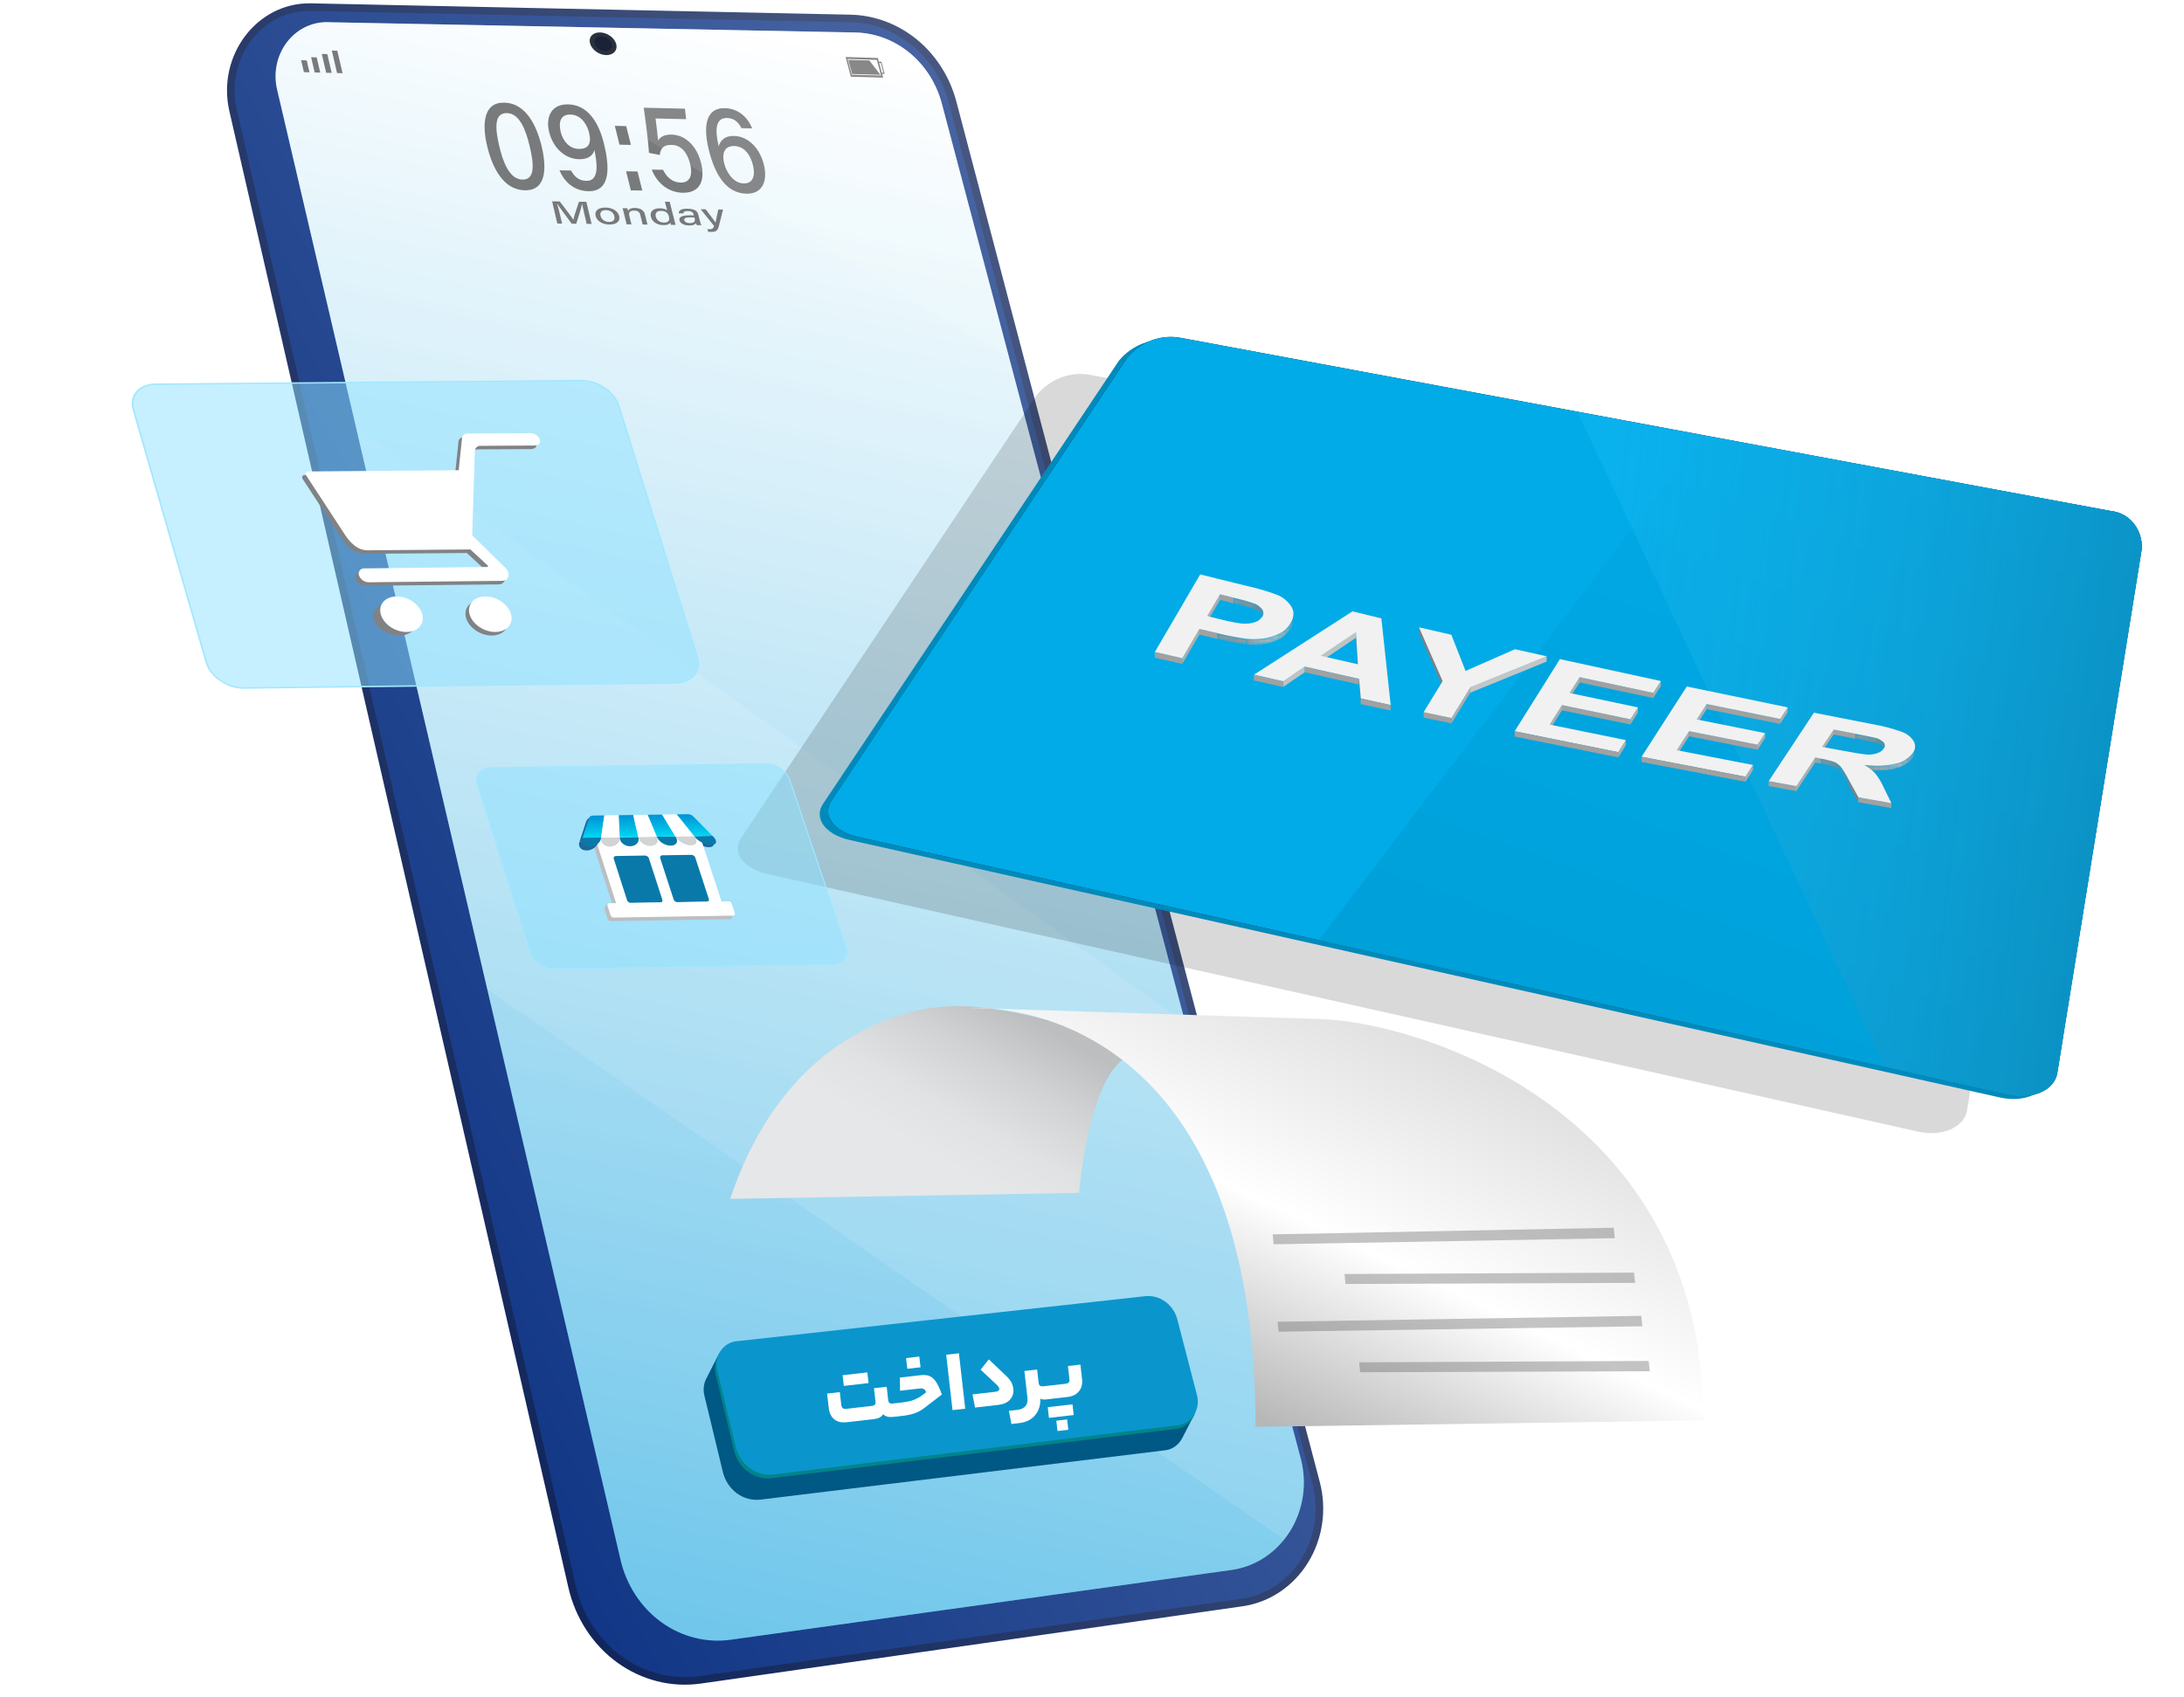 <svg width="615" height="478" viewBox="0 0 615 478" fill="none" xmlns="http://www.w3.org/2000/svg">
<path d="M268.292 28.931L370.618 417.713C371.586 421.392 371.8 425.248 371.245 429.023C370.69 432.797 369.38 436.401 367.402 439.591C365.425 442.781 362.826 445.483 359.781 447.514C356.737 449.546 353.318 450.859 349.755 451.367L197.218 473.136C189.216 474.281 181.098 472.238 174.429 467.402C167.76 462.565 163.011 455.277 161.098 446.941L65.629 31.086C62.187 16.095 73.042 1.702 87.563 2.005L239.432 5.198C246.004 5.334 252.359 7.716 257.557 11.99C262.755 16.265 266.52 22.205 268.292 28.931Z" fill="url(#paint0_linear_235_63041)" stroke="url(#paint1_linear_235_63041)" stroke-width="2.131"/>
<path d="M265.214 29.183L366.281 410.823C367.19 414.254 367.394 417.853 366.878 421.375C366.363 424.897 365.14 428.26 363.293 431.236C361.447 434.211 359.019 436.73 356.175 438.621C353.332 440.511 350.139 441.73 346.813 442.193L205.769 461.846C198.902 462.802 191.944 461.039 186.223 456.892C180.501 452.745 176.416 446.505 174.748 439.362L78.023 25.162C77.492 22.893 77.46 20.525 77.928 18.241C78.396 15.956 79.353 13.817 80.724 11.989C82.095 10.16 83.843 8.692 85.834 7.696C87.825 6.701 90.004 6.206 92.204 6.249L240.799 9.15C246.354 9.259 251.728 11.266 256.125 14.875C260.523 18.483 263.71 23.5 265.214 29.183Z" fill="url(#paint2_linear_235_63041)"/>
<path opacity="0.3" d="M265.214 29.183L366.281 410.823C367.19 414.254 367.394 417.853 366.878 421.375C366.363 424.897 365.14 428.26 363.293 431.236C361.447 434.211 359.019 436.73 356.175 438.621C353.332 440.511 350.139 441.73 346.813 442.193L205.769 461.846C198.902 462.802 191.944 461.039 186.223 456.892C180.501 452.745 176.416 446.505 174.748 439.362L78.023 25.162C77.492 22.893 77.46 20.525 77.928 18.241C78.396 15.956 79.353 13.817 80.724 11.989C82.095 10.16 83.843 8.692 85.834 7.696C87.825 6.701 90.004 6.206 92.204 6.249L240.799 9.15C246.354 9.259 251.728 11.266 256.125 14.875C260.523 18.483 263.71 23.5 265.214 29.183Z" fill="url(#paint3_linear_235_63041)"/>
<g opacity="0.8">
<path d="M96.468 20.624L94.916 20.582L93.437 14.246L94.989 14.293L96.468 20.624Z" fill="#5A5A5A"/>
<path d="M93.4 20.538L91.846 20.493L90.607 15.19L92.165 15.237L93.4 20.538Z" fill="#5A5A5A"/>
<path d="M90.176 20.448L88.613 20.407L87.613 16.115L89.178 16.163L90.176 20.448Z" fill="#5A5A5A"/>
<path d="M87.147 20.364L85.579 20.32L84.797 16.957L86.365 17.004L87.147 20.364Z" fill="#5A5A5A"/>
</g>
<g opacity="0.8">
<path d="M247.894 21.018L244.801 17.035L238.888 16.852L239.945 20.843L247.907 21.071L247.894 21.018Z" fill="#5A5A5A"/>
<path d="M247.486 17.383L247.206 16.329L238.124 16.051L239.597 21.613H239.78L248.389 21.855H248.672L248.394 20.81H248.934H249.109L248.201 17.378L247.486 17.383ZM248.096 21.277L239.859 21.054L238.673 16.604L246.926 16.882L248.096 21.277ZM248.753 20.473H248.3L247.578 17.739L248.031 17.753L248.753 20.473Z" fill="#5A5A5A"/>
</g>
<path d="M173.509 12.386C173.996 14.161 172.724 15.577 170.664 15.518C168.604 15.46 166.57 13.938 166.136 12.15C165.701 10.362 167.026 9.06 169.033 9.13C171.041 9.199 173.03 10.645 173.509 12.386Z" fill="#131B27"/>
<path d="M172.251 12.348C172.562 13.511 171.727 14.431 170.377 14.389C169.026 14.348 167.694 13.363 167.411 12.195C167.128 11.027 167.982 10.156 169.306 10.201C170.63 10.245 171.944 11.199 172.251 12.348Z" fill="#000A22"/>
<g opacity="0.8">
<path d="M152.512 41.18C153.957 47.202 153.926 53.696 147.801 53.596C141.781 53.501 138.622 47.31 137.156 41.033C135.711 34.839 136.138 28.759 142.058 28.909C147.872 29.056 151.031 34.995 152.512 41.18ZM140.566 41.077C141.629 45.594 143.445 50.534 147.128 50.587C150.811 50.639 150.311 46.009 149.144 41.13C148.055 36.552 146.288 31.952 142.778 31.854C139.197 31.768 139.349 35.871 140.566 41.077Z" fill="#5A5A5A"/>
<path d="M160.812 48.033C161.83 49.883 163.113 50.909 165.154 50.942C169.08 51.009 167.984 45.179 167.382 42.276C166.858 44.125 165.233 44.882 163.063 44.843C158.972 44.765 155.669 41.48 154.624 37.155C153.577 32.772 155.373 29.279 159.995 29.395C165.403 29.532 168.544 34.266 170.059 40.407C171.611 46.684 172.153 53.946 165.725 53.849C161.291 53.779 158.726 50.82 157.54 47.975L160.812 48.033ZM157.862 37.077C158.569 39.987 160.527 41.895 162.953 41.945C165.733 42 166.617 40.418 165.884 37.383C165.523 35.909 164.149 32.355 160.65 32.271C157.917 32.179 157.208 34.318 157.873 37.063L157.862 37.077Z" fill="#5A5A5A"/>
<path d="M174.441 40.748L173.132 35.449L176.336 35.524L177.66 40.809L174.441 40.748ZM177.642 53.62L176.305 48.249L179.524 48.304L180.864 53.672L177.642 53.62Z" fill="#5A5A5A"/>
<path d="M193.206 33.571L184.592 33.366C184.853 35.115 185.199 38.389 185.306 39.582C185.914 38.572 187.057 37.871 189.112 37.913C192.97 37.996 196.179 41.081 197.386 45.795C198.564 50.359 197.459 54.37 192.287 54.292C188.468 54.234 185.094 51.839 183.537 47.773L186.707 47.828C187.693 49.889 189.376 51.391 191.654 51.43C194.363 51.475 195.135 49.308 194.287 46.004C193.541 43.092 191.931 40.87 189.128 40.811C186.714 40.761 186.016 41.885 185.777 43.659L182.744 43.053C182.584 40.01 181.697 33.318 181.268 30.334L192.879 30.612L193.206 33.571Z" fill="#5A5A5A"/>
<path d="M208.782 36.106C207.997 34.526 206.79 33.283 204.756 33.233C201.437 33.152 201.299 36.637 202.38 41.199C202.817 39.658 203.95 38.228 206.701 38.287C210.627 38.376 213.855 41.652 215.04 46.138C216.273 50.794 214.841 54.624 210.243 54.554C204.484 54.465 201.393 49.192 199.689 42.595C198.048 36.256 198.354 30.321 204.165 30.465C208.382 30.574 210.886 33.684 211.795 36.164L208.782 36.106ZM211.986 46.361C211.321 43.835 209.774 41.193 206.751 41.129C204.314 41.079 203.086 42.798 203.963 46.152C204.463 48.074 206.233 51.609 209.439 51.662C212.263 51.695 212.726 49.156 211.986 46.361Z" fill="#5A5A5A"/>
</g>
<g opacity="0.8">
<path d="M164.589 60.454C164.327 59.316 164.066 58.14 163.94 57.478H163.888C163.717 58.529 162.875 61.071 162.262 63.024L160.987 63.01C159.786 61.377 157.6 58.474 156.907 57.369H156.86C157.106 58.09 157.459 59.458 157.71 60.529L158.284 62.976L156.933 62.962L155.475 56.713L157.624 56.743C159.1 58.632 160.922 61.06 161.443 61.886H161.464C161.542 61.246 162.406 58.629 163.034 56.819L165.105 56.849L166.597 63.074L165.199 63.057L164.589 60.454Z" fill="#5A5A5A"/>
<path d="M174.362 60.882C174.687 62.208 173.766 63.265 171.593 63.24C169.533 63.215 168.052 62.186 167.722 60.815C167.392 59.444 168.366 58.437 170.515 58.468C172.491 58.492 174.014 59.455 174.362 60.882ZM169.128 60.823C169.366 61.802 170.269 62.492 171.483 62.514C172.698 62.536 173.237 61.88 172.991 60.876C172.745 59.872 171.899 59.207 170.635 59.185C169.371 59.163 168.871 59.8 169.117 60.823H169.128Z" fill="#5A5A5A"/>
<path d="M175.619 59.779C175.522 59.384 175.423 58.983 175.323 58.633L176.632 58.653C176.724 58.884 176.8 59.122 176.862 59.365C177.04 59 177.501 58.558 178.831 58.575C180.16 58.591 181.296 59.145 181.595 60.335L182.325 63.253L180.972 63.236L180.273 60.427C180.111 59.776 179.616 59.315 178.587 59.315C177.362 59.301 176.985 59.871 177.208 60.766L177.81 63.203L176.451 63.186L175.619 59.779Z" fill="#5A5A5A"/>
<path d="M188.573 56.832L189.91 62.069C190.018 62.492 190.125 62.904 190.248 63.343L188.958 63.329C188.872 63.13 188.798 62.926 188.738 62.717C188.51 63.162 187.892 63.424 186.769 63.41C184.979 63.388 183.628 62.434 183.286 61.043C182.943 59.652 183.867 58.643 185.801 58.668C186.987 58.684 187.612 58.996 187.853 59.241L187.248 56.812L188.573 56.832ZM184.673 61.035C184.935 62.089 185.83 62.67 186.898 62.681C188.468 62.701 188.591 61.933 188.356 61.012C188.12 60.092 187.657 59.424 186.152 59.402C184.966 59.382 184.406 59.983 184.673 61.035Z" fill="#5A5A5A"/>
<path d="M197.145 62.408C197.234 62.76 197.355 63.102 197.506 63.429L196.229 63.415C196.115 63.245 196.027 63.057 195.967 62.859C195.799 63.137 195.362 63.521 194.038 63.504C192.397 63.485 191.514 62.778 191.337 62.086C191.075 61.071 192.185 60.623 194.239 60.648L195.38 60.664L195.286 60.3C195.187 59.919 194.878 59.466 193.663 59.446C192.575 59.446 192.472 59.775 192.444 60.119L191.156 60.103C191.083 59.449 191.525 58.751 193.538 58.784C195.257 58.809 196.323 59.277 196.592 60.309L197.145 62.408ZM195.545 61.237L194.498 61.224C193.161 61.207 192.546 61.446 192.698 62.044C192.813 62.486 193.355 62.823 194.179 62.831C195.75 62.851 195.789 62.155 195.587 61.377L195.545 61.237Z" fill="#5A5A5A"/>
<path d="M198.712 58.953C200.283 61.003 201.22 62.246 201.505 62.697C201.584 62.199 201.788 61.178 202.272 59L203.604 59.02L202.429 63.681C202.084 64.991 201.644 65.333 200.189 65.317C199.982 65.317 199.691 65.303 199.403 65.278L199.207 64.532C199.377 64.549 199.584 64.56 199.77 64.563C200.61 64.563 200.885 64.341 201.079 63.64L197.289 58.934L198.712 58.953Z" fill="#5A5A5A"/>
</g>
<path opacity="0.1" d="M265.214 29.186C263.708 23.505 260.52 18.489 256.123 14.882C251.726 11.276 246.352 9.269 240.798 9.161L128.853 6.975L284.242 101.045L265.214 29.186Z" fill="white"/>
<path opacity="0.11" d="M366.281 410.826L333.825 288.29L100.289 120.512L137.213 278.636L361.617 433.625C364.095 430.524 365.818 426.821 366.631 422.845C367.445 418.869 367.324 414.741 366.281 410.826Z" fill="white"/>
<path opacity="0.5" d="M190.211 192.316L68.696 193.762C64.019 193.816 59.287 190.593 58.121 186.532L37.567 115.325C36.431 111.403 39.256 108.191 43.861 108.155L163.724 107.149C168.287 107.107 172.976 110.234 174.196 114.138L196.319 184.935C197.57 188.966 194.835 192.262 190.211 192.316Z" fill="#8FE2FF"/>
<path d="M190.278 192.553L68.756 193.999C63.946 194.054 59.071 190.728 57.88 186.594L37.326 115.382C36.16 111.351 39.07 108.043 43.807 108.007L163.663 107C168.353 106.958 173.18 110.182 174.431 114.195L196.56 184.985C197.846 189.077 195.027 192.469 190.278 192.553ZM43.921 108.416C39.454 108.452 36.707 111.574 37.807 115.382L58.367 186.588C59.498 190.493 64.103 193.626 68.629 193.572L190.145 192.132C194.63 192.077 197.287 188.872 196.079 184.992L173.956 114.195C172.753 110.417 168.214 107.368 163.79 107.41L43.921 108.416Z" fill="#A4E7FF"/>
<path d="M151.065 124.871C150.849 124.319 150.472 123.845 149.983 123.511C149.494 123.177 148.916 122.999 148.325 123L130.635 123.11C130.423 123.096 130.211 123.127 130.012 123.203C129.814 123.279 129.634 123.396 129.485 123.548C129.336 123.7 129.222 123.883 129.151 124.083C129.079 124.283 129.052 124.497 129.07 124.709L128.166 133.439L85.8 133.785C85.695 133.778 85.589 133.793 85.49 133.83C85.391 133.867 85.302 133.924 85.227 133.999C85.124 134.129 85.069 134.29 85.069 134.456C85.069 134.622 85.124 134.783 85.227 134.913L96.063 151.481C97.466 153.647 99.567 156.049 102.675 155.997L131.458 155.754L136.38 160.307C136.49 160.506 136.38 160.69 136.189 160.698L101.661 161.095C101.409 161.065 101.154 161.1 100.92 161.197C100.686 161.294 100.481 161.451 100.325 161.651C100.169 161.851 100.068 162.088 100.03 162.339C99.992 162.591 100.02 162.847 100.111 163.085C100.319 163.644 100.692 164.127 101.18 164.469C101.668 164.811 102.248 164.996 102.844 165L140.405 164.602C140.783 164.62 141.157 164.516 141.473 164.307C141.788 164.098 142.029 163.794 142.161 163.438C142.262 162.978 142.236 162.5 142.084 162.054C141.933 161.609 141.662 161.213 141.302 160.911L131.979 151.776L132.714 128.363C132.677 128.155 132.685 127.941 132.735 127.735C132.785 127.529 132.877 127.336 133.006 127.168C133.134 126.999 133.296 126.86 133.481 126.757C133.666 126.655 133.87 126.592 134.08 126.573L149.508 126.485C150.632 126.433 151.329 125.903 150.977 124.871H151.065Z" fill="#808285"/>
<path d="M142.878 173.9C143.704 176.661 141.772 178.945 138.564 178.999C135.357 179.053 132.075 176.86 131.257 174.1C130.438 171.339 132.37 169.055 135.578 169.001C138.785 168.947 142.052 171.14 142.878 173.9Z" fill="#808285"/>
<path d="M116.882 174.403C117.699 176.891 115.762 178.944 112.544 178.999C109.325 179.054 106.063 177.07 105.253 174.589C104.442 172.109 106.387 170.049 109.598 170.001C112.809 169.953 116.064 171.923 116.882 174.403Z" fill="#808285"/>
<path d="M152.066 123.878C151.85 123.324 151.473 122.847 150.982 122.512C150.492 122.177 149.912 121.998 149.318 122L131.629 122.118C131.418 122.104 131.206 122.137 131.009 122.213C130.811 122.289 130.633 122.407 130.485 122.559C130.337 122.71 130.223 122.892 130.152 123.092C130.081 123.292 130.054 123.505 130.072 123.716L129.161 132.437L86.79 132.791C86.686 132.784 86.582 132.8 86.484 132.837C86.386 132.874 86.298 132.931 86.224 133.005C86.124 133.134 86.069 133.293 86.069 133.458C86.069 133.622 86.124 133.781 86.224 133.911L97.052 150.484C98.455 152.649 100.556 155.051 103.663 154.999L132.452 154.756L137.374 159.308C137.477 159.507 137.374 159.691 137.175 159.698L102.65 160.096C102.398 160.065 102.143 160.1 101.909 160.198C101.675 160.295 101.47 160.451 101.314 160.651C101.158 160.852 101.057 161.089 101.019 161.34C100.981 161.591 101.009 161.848 101.1 162.085C101.308 162.644 101.681 163.127 102.169 163.469C102.657 163.811 103.237 163.996 103.832 164L141.399 163.602C141.776 163.621 142.149 163.517 142.464 163.308C142.779 163.099 143.018 162.794 143.148 162.438C143.25 161.979 143.224 161.501 143.074 161.056C142.924 160.61 142.654 160.215 142.295 159.912L132.974 150.778L133.708 127.37C133.672 127.161 133.679 126.946 133.73 126.74C133.78 126.534 133.873 126.34 134.002 126.172C134.132 126.004 134.294 125.864 134.48 125.762C134.666 125.66 134.871 125.598 135.082 125.58L150.508 125.484C151.625 125.44 152.33 124.91 151.977 123.878H152.066Z" fill="white"/>
<path d="M143.878 172.896C144.704 175.654 142.772 177.937 139.564 177.999C136.357 178.06 133.075 175.854 132.257 173.096C131.438 170.338 133.37 168.055 136.578 168.001C139.785 167.947 143.052 170.138 143.878 172.896Z" fill="white"/>
<path d="M118.882 172.893C119.7 175.656 117.755 177.938 114.544 177.999C111.333 178.06 108.063 175.863 107.253 173.099C106.442 170.336 108.387 168.055 111.598 168.001C114.809 167.947 118.065 170.137 118.882 172.893Z" fill="white"/>
<path d="M332.919 405.055C332.919 405.025 332.947 404.999 332.963 404.969L336.479 398.075C336.479 398.075 335.369 396.929 333.985 397.031C333.556 397.07 333.139 397.202 332.76 397.419L327.934 378.804C327.4 376.733 326.191 374.93 324.523 373.716C322.855 372.503 320.835 371.958 318.824 372.179L204.986 384.731C204.961 384.622 204.902 384.479 205.092 383.856C205.497 382.511 204.568 382.485 204.232 381.753C203.895 381.021 202.545 381.12 202.545 381.12L198.938 388.19C198.156 389.658 197.941 391.392 198.339 393.026L203.555 414.599C204.145 417.042 205.547 419.176 207.503 420.605C209.458 422.035 211.834 422.665 214.192 422.377L328.112 408.487C329.101 408.369 330.05 408.001 330.878 407.414C331.706 406.826 332.39 406.037 332.872 405.111L332.919 405.055Z" fill="#005884"/>
<path d="M201.488 386.994L206.7 408.563C207.291 411.007 208.693 413.141 210.649 414.571C212.605 416.001 214.982 416.63 217.341 416.342L331.257 402.455C332.158 402.345 333.026 402.029 333.802 401.529C334.577 401.029 335.241 400.356 335.749 399.557C336.256 398.758 336.595 397.852 336.741 396.901C336.888 395.95 336.839 394.976 336.597 394.047L331.076 372.756C330.542 370.684 329.333 368.881 327.665 367.667C325.997 366.454 323.978 365.909 321.967 366.13L206.81 378.838C205.928 378.937 205.078 379.238 204.315 379.718C203.553 380.198 202.897 380.848 202.392 381.622C201.887 382.396 201.545 383.276 201.389 384.203C201.233 385.13 201.267 386.082 201.488 386.994Z" fill="#01848A"/>
<path d="M201.964 385.95L207.177 407.522C207.768 409.965 209.171 412.099 211.127 413.528C213.082 414.958 215.459 415.588 217.817 415.301L331.737 401.41C332.637 401.3 333.505 400.984 334.28 400.484C335.054 399.984 335.718 399.311 336.226 398.513C336.733 397.715 337.072 396.809 337.219 395.858C337.366 394.908 337.317 393.935 337.077 393.006L331.553 371.715C331.019 369.643 329.81 367.84 328.142 366.626C326.473 365.413 324.454 364.868 322.443 365.089L207.305 377.787C206.421 377.883 205.567 378.181 204.802 378.661C204.036 379.14 203.378 379.79 202.87 380.565C202.363 381.34 202.02 382.223 201.863 383.152C201.707 384.081 201.741 385.036 201.964 385.95Z" fill="#0A96CC"/>
<path d="M245.589 395.982C245.912 395.945 246.161 395.834 246.336 395.65C246.512 395.466 246.582 395.221 246.547 394.913L246.101 391.006L249.685 390.596L250.119 394.406C250.198 395.102 250.593 395.409 251.303 395.328L252.078 395.239C252.239 395.22 252.392 395.842 252.536 397.104C252.676 398.333 252.665 398.957 252.504 398.976L251.559 399.084C250.236 399.236 249.283 398.984 248.702 398.329C248.438 398.737 248.09 399.055 247.658 399.285C247.24 399.496 246.693 399.641 246.015 399.719L238.461 400.583C236.992 400.751 235.817 400.484 234.936 399.782C234.055 399.08 233.53 397.993 233.362 396.521L232.906 392.517L236.489 392.107L236.89 395.625C236.942 396.078 237.077 396.407 237.297 396.611C237.515 396.799 237.849 396.867 238.301 396.816L245.589 395.982ZM244.245 386.548L244.587 389.557L237.614 390.355L237.272 387.346L244.245 386.548Z" fill="white"/>
<path d="M253.922 395.028C255.116 394.891 256.108 394.696 256.896 394.442C257.701 394.186 258.521 393.78 259.358 393.226L260.805 392.151C260.62 391.68 260.389 391.371 260.11 391.222C259.848 391.072 259.467 391.026 258.966 391.083L253.446 391.715L253.392 388.009L259.323 387.33C260.308 387.217 261.136 387.311 261.808 387.611C262.48 387.911 263.083 388.465 263.616 389.272C264.15 390.08 264.684 391.248 265.217 392.776L260.573 396.356C259.628 397.104 258.685 397.654 257.744 398.007C256.803 398.361 255.614 398.62 254.178 398.784L252.507 398.976C252.346 398.994 252.195 398.389 252.055 397.159C251.911 395.897 251.92 395.257 252.081 395.239L253.922 395.028ZM255.489 385.532L255.146 382.523L258.874 382.096L259.217 385.105L255.489 385.532Z" fill="white"/>
<path d="M266.443 381.574L270.026 381.164L271.804 396.767L268.221 397.177L266.443 381.574Z" fill="white"/>
<path d="M283.233 387.445C283.947 388.117 284.46 388.739 284.77 389.309C285.08 389.88 285.272 390.489 285.346 391.136C285.483 392.334 285.182 393.351 284.443 394.19C283.705 395.028 282.609 395.53 281.156 395.697L274.571 396.45L273.855 392.747L280.271 392.012C280.642 391.97 280.925 391.872 281.12 391.718C281.331 391.563 281.424 391.372 281.398 391.146C281.378 390.968 281.31 390.803 281.195 390.653C281.094 390.484 280.906 390.268 280.631 390.004L276.126 385.776L278.445 382.88L283.233 387.445Z" fill="white"/>
<path d="M292.463 389.437C292.509 389.841 292.64 390.13 292.856 390.302C293.07 390.457 293.386 390.511 293.806 390.463L294.411 390.394C294.573 390.375 294.725 390.997 294.869 392.259C295.009 393.488 294.999 394.112 294.837 394.131L294.426 394.178C293.796 394.25 293.304 394.167 292.95 393.929C293.004 395.119 292.809 396.207 292.365 397.192C291.94 398.191 291.272 399.005 290.362 399.633C289.471 400.276 288.38 400.671 287.088 400.819L284.812 401.08L284.096 397.376L286.517 397.099C287.534 396.982 288.279 396.635 288.753 396.056C289.245 395.492 289.435 394.725 289.325 393.754L288.459 386.159L292.043 385.748L292.463 389.437Z" fill="white"/>
<path d="M300.215 389.73C300.522 389.695 300.762 389.577 300.936 389.377C301.125 389.175 301.203 388.928 301.17 388.637L300.728 384.754L304.238 384.353L304.7 388.405C304.861 389.813 304.567 390.969 303.82 391.874C303.089 392.777 302.021 393.309 300.617 393.469L294.83 394.132C294.669 394.15 294.518 393.545 294.378 392.315C294.234 391.053 294.243 390.413 294.405 390.395L300.215 389.73ZM302.007 395.547L302.349 398.556L295.376 399.354L295.034 396.345L302.007 395.547ZM297.785 403.061L297.454 400.149L300.504 399.8L300.836 402.712L297.785 403.061Z" fill="white"/>
<path d="M205.617 337.672L303.868 335.986C303.868 335.986 306.369 301.922 318.439 297.075C318.439 297.075 304.501 287.233 276.871 283.817C263.501 282.163 251.278 285.133 238.651 292.742C226.711 299.935 213.508 313.965 205.617 337.672Z" fill="url(#paint4_linear_235_63041)"/>
<path d="M273.394 283.893L371.877 287.023C399.38 287.898 479.674 312.189 479.674 400.086L353.539 401.882C353.539 278.555 273.394 283.893 273.394 283.893Z" fill="url(#paint5_linear_235_63041)"/>
<path opacity="0.36" d="M358.373 347.671L454.411 345.8L454.716 348.747L358.658 350.47L358.373 347.671Z" fill="#5E5E60"/>
<path opacity="0.36" d="M378.611 358.839L460.123 358.446L460.464 361.333L378.897 361.638L378.611 358.839Z" fill="#5E5E60"/>
<path opacity="0.36" d="M359.74 372.287L462.169 370.619L462.472 373.563L360.026 375.085L359.74 372.287Z" fill="#5E5E60"/>
<path opacity="0.36" d="M382.724 383.718L464.237 383.324L464.575 386.211L383.011 386.519L382.724 383.718Z" fill="#5E5E60"/>
<g filter="url(#filter0_f_235_63041)">
<path d="M540.076 318.723C546.94 320.261 553.122 317.538 553.925 312.669L577.729 165.061C577.885 162.436 577.071 159.851 575.46 157.856C573.85 155.861 571.57 154.615 569.108 154.383L307.076 105.597C304.33 105.081 301.505 105.321 298.87 106.295C296.235 107.269 293.878 108.944 292.023 111.16L208.73 235.95C205.941 240.018 209.302 244.652 216.126 246.19L540.076 318.723Z" fill="black" fill-opacity="0.15"/>
</g>
<path d="M563.157 309.116C570.021 310.653 576.203 307.931 577.006 303.062L600.81 155.454C600.966 152.829 600.152 150.243 598.541 148.248C596.931 146.254 594.651 145.007 592.189 144.776L330.157 95.99C327.411 95.474 324.586 95.714 321.951 96.688C319.316 97.661 316.959 99.336 315.105 101.553L231.811 226.343C229.022 230.411 232.383 235.045 239.207 236.582L563.157 309.116Z" fill="#008ABB"/>
<path d="M565.485 308.281C572.359 309.829 578.531 307.106 579.334 302.227L603.118 154.629C603.274 152.005 602.46 149.419 600.849 147.424C599.239 145.429 596.959 144.183 594.497 143.952L332.495 95.155C329.748 94.644 326.923 94.888 324.289 95.863C321.655 96.839 319.298 98.513 317.442 100.728L234.149 225.476C231.37 229.544 234.721 234.178 241.556 235.726L565.485 308.281Z" fill="#12161C"/>
<path d="M565.485 308.281C572.359 309.829 578.531 307.106 579.334 302.227L603.118 154.629C603.274 152.005 602.46 149.419 600.849 147.424C599.239 145.429 596.959 144.183 594.497 143.952L332.495 95.155C329.748 94.644 326.923 94.888 324.289 95.863C321.655 96.839 319.298 98.513 317.442 100.728L234.149 225.476C231.37 229.544 234.721 234.178 241.556 235.726L565.485 308.281Z" fill="#00ABE8"/>
<path d="M565.413 308.277C572.287 309.825 578.459 307.102 579.262 302.223L603.046 154.625C603.202 152.001 602.388 149.415 600.777 147.42C599.167 145.425 596.887 144.179 594.425 143.948L479.611 122.656L371.371 264.776L565.413 308.277Z" fill="url(#paint6_linear_235_63041)"/>
<path d="M565.414 308.275C572.288 309.823 578.46 307.1 579.262 302.22L603.046 154.623C603.202 151.999 602.388 149.413 600.778 147.418C599.167 145.423 596.888 144.177 594.426 143.945L444.197 116.002L530.661 300.395L565.414 308.275Z" fill="url(#paint7_linear_235_63041)"/>
<path opacity="0.5" d="M234.476 271.623L156.197 272.983C153.186 273.035 150.065 270.908 149.228 268.235L134.43 220.979C133.614 218.377 135.361 216.235 138.331 216.195L215.529 215.135C218.467 215.095 221.554 217.157 222.427 219.745L238.247 266.716C239.143 269.372 237.455 271.57 234.476 271.623Z" fill="#8FE2FF"/>
<path d="M234.523 271.761L156.244 273.123C153.151 273.176 149.934 270.983 149.073 268.238L134.274 220.982C133.437 218.312 135.238 216.1 138.288 216.059L215.483 215.001C218.502 214.959 221.685 217.085 222.58 219.743L238.404 266.712C239.322 269.442 237.583 271.708 234.523 271.761ZM138.373 216.331C135.496 216.37 133.794 218.453 134.586 220.977L149.391 268.233C150.203 270.824 153.24 272.893 156.158 272.843L234.429 271.483C237.316 271.432 238.959 269.293 238.091 266.718L222.272 219.747C221.427 217.239 218.423 215.232 215.575 215.27L138.373 216.331Z" fill="#A4E7FF"/>
<path d="M199.652 238.626C198.079 238.651 195.931 237.577 194.938 236.338L194.777 236.135L199.991 236.057L200.193 236.259C201.422 237.495 201.227 238.604 199.652 238.626Z" fill="#1D6799"/>
<path d="M194.532 231.123L203.428 258.185L173.719 258.672L165.02 231.557L194.532 231.123Z" fill="#BCBEC0"/>
<path d="M195.357 230.115L204.253 257.176L174.544 257.665L165.844 230.548L195.357 230.115Z" fill="white"/>
<path d="M168.452 236.916L168.424 237.122C168.244 238.394 166.804 239.518 165.225 239.538C163.645 239.558 162.729 238.467 163.147 237.198L163.216 236.991L168.452 236.916Z" fill="#1D6799"/>
<path d="M169.352 230.679L168.456 236.909L163.22 236.988L165.056 231.4C165.194 230.988 165.749 230.232 166.287 230.225L169.352 230.679Z" fill="#1D6799"/>
<path d="M169.281 235.904L169.253 236.11C169.073 237.375 167.633 238.506 166.053 238.526C164.474 238.547 163.558 237.457 163.975 236.187L164.045 235.981L169.281 235.904Z" fill="#0979AA"/>
<path d="M170.177 229.67L169.281 235.907L164.045 235.986L165.881 230.391C166.019 229.979 166.432 229.72 166.97 229.712L170.177 229.67Z" fill="url(#paint8_linear_235_63041)"/>
<path d="M174.516 235.83L174.526 236.035C174.583 237.297 173.349 238.423 171.774 238.451C170.2 238.479 169.073 237.384 169.253 236.119L169.281 235.913L174.516 235.83Z" fill="#D1D3D4"/>
<path d="M174.249 229.609L174.516 235.827L169.281 235.906L170.177 229.669L174.249 229.609Z" fill="white"/>
<path d="M179.752 235.746L179.8 235.951C180.09 237.208 179.064 238.331 177.486 238.355C175.907 238.379 174.583 237.292 174.526 236.03L174.516 235.825L179.752 235.746Z" fill="#0979AA"/>
<path d="M178.321 229.549L179.752 235.748L174.516 235.826L174.25 229.609L178.321 229.549Z" fill="url(#paint9_linear_235_63041)"/>
<path d="M183.199 238.27C181.622 238.292 180.09 237.209 179.8 235.952L179.751 235.747L184.98 235.668L185.065 235.873C185.59 237.126 184.775 238.247 183.199 238.27Z" fill="#D1D3D4"/>
<path d="M184.98 235.668L179.752 235.747L178.321 229.548L182.392 229.488L184.98 235.668Z" fill="white"/>
<path d="M188.907 238.181C187.331 238.205 185.591 237.126 185.065 235.872L184.98 235.667L190.209 235.59L190.336 235.793C191.089 237.042 190.483 238.158 188.907 238.181Z" fill="#0979AA"/>
<path d="M190.209 235.592L184.98 235.669L182.392 229.489L186.458 229.43L190.209 235.592Z" fill="url(#paint10_linear_235_63041)"/>
<path d="M200.306 238.008C198.733 238.032 196.585 236.959 195.591 235.713L195.431 235.51L200.645 235.432L200.847 235.634C202.074 236.876 201.879 237.991 200.306 238.008Z" fill="#0979AA"/>
<path d="M200.645 235.434L195.431 235.513L190.528 229.371L193.727 229.324C194.294 229.33 194.837 229.558 195.239 229.96L200.645 235.434Z" fill="url(#paint11_linear_235_63041)"/>
<path d="M194.607 238.097C193.035 238.122 191.089 237.045 190.331 235.796L190.205 235.593L195.427 235.514L195.586 235.716C196.585 236.962 196.181 238.075 194.607 238.097Z" fill="#D1D3D4"/>
<path d="M195.43 235.511L190.208 235.59L186.458 229.428L190.522 229.369L195.43 235.511Z" fill="white"/>
<path d="M205.598 258.898L172.037 259.451C171.835 259.451 171.639 259.39 171.472 259.277C171.305 259.163 171.175 259.003 171.1 258.816L170.22 256.07C170.106 255.713 170.784 254.532 171.187 254.525L204.271 254.867C204.473 254.868 204.67 254.929 204.837 255.042C205.004 255.155 205.134 255.316 205.21 255.503L206.112 258.243C206.23 258.597 205.999 258.892 205.598 258.898Z" fill="#BCBEC0"/>
<path d="M185.891 254.209L177.707 254.336C177.226 254.344 176.726 254.006 176.589 253.58L172.826 241.881C172.69 241.458 172.968 241.11 173.448 241.102L181.605 240.975C182.084 240.967 182.582 241.303 182.719 241.726L186.51 253.413C186.648 253.849 186.371 254.201 185.891 254.209Z" fill="#0979AA"/>
<path d="M198.991 254.001L190.821 254.128C190.341 254.136 189.84 253.797 189.702 253.365L185.896 241.681C185.759 241.259 186.035 240.91 186.514 240.903L194.658 240.776C195.136 240.768 195.634 241.105 195.773 241.527L199.6 253.202C199.746 253.642 199.471 253.993 198.991 254.001Z" fill="#0979AA"/>
<path d="M206.423 257.892L172.862 258.445C172.66 258.445 172.463 258.384 172.296 258.271C172.129 258.157 172 257.997 171.924 257.809L171.045 255.063C170.931 254.706 171.172 254.411 171.569 254.404L205.096 253.861C205.297 253.862 205.495 253.922 205.662 254.036C205.829 254.149 205.959 254.31 206.034 254.497L206.936 257.236C207.054 257.591 206.824 257.886 206.423 257.892Z" fill="white"/>
<g clip-path="url(#clip0_235_63041)">
<path d="M347.325 168.336L347.295 169.926L343.546 168.979L343.566 167.379L347.325 168.336Z" fill="#A0A0A0"/>
<mask id="mask0_235_63041" style="mask-type:luminance" maskUnits="userSpaceOnUse" x="347" y="168" width="9" height="7">
<path d="M355.76 172.703L355.74 174.293C355.734 173.873 355.596 173.465 355.345 173.128C354.676 172.321 353.782 171.731 352.776 171.435C351.91 171.114 350.086 170.601 347.305 169.926L347.325 168.336C349.173 168.749 350.999 169.256 352.796 169.855C353.805 170.144 354.701 170.735 355.365 171.548C355.621 171.878 355.761 172.285 355.76 172.703Z" fill="white"/>
</mask>
<g mask="url(#mask0_235_63041)">
<path d="M355.76 172.702L355.74 174.292C355.734 173.872 355.596 173.464 355.345 173.127C354.827 172.473 354.142 171.97 353.363 171.672L353.383 170.082C354.165 170.381 354.85 170.888 355.365 171.547C355.622 171.878 355.761 172.284 355.76 172.702Z" fill="#858585"/>
<path d="M353.373 170.081L353.353 171.671L352.776 171.434L352.288 171.268L352.308 169.678L352.786 169.854C352.985 169.926 353.184 169.999 353.363 170.081" fill="#8A8A8A"/>
<path d="M352.318 169.678L352.298 171.268C351.511 171.008 350.306 170.662 348.601 170.221L348.621 168.631C350.296 169.052 351.532 169.398 352.328 169.678" fill="#8F8F8F"/>
<path d="M348.611 168.651L348.59 170.281L347.304 169.965L347.324 168.375L348.61 168.691" fill="#949494"/>
</g>
<path d="M343.566 167.379L343.546 168.979L339.928 175.123L339.948 173.523L343.566 167.379Z" fill="#AEAEAE"/>
<path d="M342.798 178.348L342.777 179.948L337.732 178.754L337.752 177.145L342.798 178.348Z" fill="#A1A1A1"/>
<mask id="mask1_235_63041" style="mask-type:luminance" maskUnits="userSpaceOnUse" x="342" y="178" width="10" height="4">
<path d="M351.038 179.954L351.018 181.544C348.244 181.159 345.494 180.627 342.777 179.949L342.797 178.35C345.514 179.03 348.265 179.565 351.038 179.954Z" fill="white"/>
</mask>
<g mask="url(#mask1_235_63041)">
<path d="M351.038 179.953L351.018 181.543C350.299 181.454 349.48 181.334 348.552 181.172L348.572 179.572C349.49 179.744 350.309 179.864 351.028 179.953" fill="#999999"/>
<path d="M348.582 179.573L348.562 181.173C346.955 180.882 345.04 180.478 342.787 179.949L342.807 178.35C345.061 178.878 346.986 179.292 348.592 179.573" fill="#949494"/>
</g>
<mask id="mask2_235_63041" style="mask-type:luminance" maskUnits="userSpaceOnUse" x="351" y="172" width="14" height="10">
<path d="M364.228 172.91L364.208 174.48C364.162 175.423 363.868 176.337 363.354 177.129C362.595 178.417 361.467 179.448 360.117 180.088C358.705 180.799 357.179 181.257 355.609 181.441C354.13 181.636 352.634 181.664 351.148 181.525L351.018 181.523L351.038 179.934L351.138 179.935C352.627 180.074 354.127 180.046 355.609 179.851C357.176 179.673 358.699 179.219 360.107 178.508C361.459 177.87 362.588 176.839 363.344 175.549C363.863 174.761 364.168 173.851 364.228 172.91Z" fill="white"/>
</mask>
<g mask="url(#mask2_235_63041)">
<path d="M364.226 173.009L364.207 174.579C364.197 174.82 364.167 175.061 364.118 175.298L364.137 173.728C364.192 173.492 364.222 173.251 364.226 173.009Z" fill="#999999"/>
<path d="M364.137 173.728L364.118 175.298C364.049 175.586 363.958 175.869 363.847 176.144L363.867 174.565C363.976 174.293 364.064 174.013 364.127 173.728" fill="#9E9E9E"/>
<path d="M363.877 174.566L363.857 176.146C363.718 176.489 363.553 176.821 363.364 177.14L363.384 175.57L363.385 175.51C363.581 175.193 363.749 174.861 363.887 174.516" fill="#A3A3A3"/>
<path d="M363.344 175.609L363.324 177.179C363.094 177.561 362.831 177.922 362.54 178.259L362.56 176.69C362.849 176.35 363.111 175.989 363.344 175.609Z" fill="#A8A8A8"/>
<path d="M362.56 176.689L362.54 178.259C362.271 178.579 361.973 178.873 361.649 179.138L361.669 177.568C361.99 177.3 362.288 177.006 362.56 176.689Z" fill="#ADADAD"/>
<path d="M361.669 177.568L361.649 179.138C361.18 179.526 360.665 179.855 360.117 180.119L359.956 180.207L359.975 178.627L360.137 178.539C360.687 178.278 361.202 177.948 361.669 177.558" fill="#B3B3B3"/>
<path d="M359.975 178.627L359.955 180.207C359.408 180.467 358.844 180.691 358.267 180.875L358.287 179.295C358.861 179.111 359.421 178.887 359.965 178.627" fill="#B8B8B8"/>
<path d="M358.296 179.294L358.276 180.874C357.531 181.12 356.766 181.301 355.989 181.415L356.009 179.836C356.789 179.72 357.557 179.54 358.306 179.295" fill="#B3B3B3"/>
<path d="M356 179.837L355.98 181.376L355.609 181.432C355.169 181.486 354.728 181.531 354.298 181.555L354.318 179.975C354.738 179.981 355.179 179.906 355.63 179.842L355.99 179.796" fill="#ADADAD"/>
<path d="M354.327 180.015L354.307 181.595C353.847 181.629 353.397 181.643 352.957 181.638L352.977 180.058L354.327 180.015Z" fill="#A8A8A8"/>
<path d="M352.977 180.058L352.957 181.638C352.577 181.633 352.197 181.628 351.827 181.623L351.847 180.023C352.217 180.028 352.597 180.033 352.987 180.038" fill="#A3A3A3"/>
<path d="M351.837 180.023L351.817 181.613L351.147 181.554L351.017 181.553L351.038 179.963L351.138 179.964L351.807 180.023" fill="#9E9E9E"/>
</g>
<path d="M381.824 178.092L381.804 179.652L371.93 186.288L371.949 184.728L381.824 178.092Z" fill="#C2C2C2"/>
<path d="M382.38 187.1L382.36 188.649L381.804 179.652L381.824 178.092L382.38 187.1Z" fill="#808080"/>
<path d="M337.752 177.146L337.732 178.755L332.907 187.005L332.938 185.395L337.752 177.146Z" fill="#AEAEAE"/>
<path d="M332.937 185.395L332.907 187.005L325.179 185.247L325.199 183.627L332.937 185.395Z" fill="#A1A1A1"/>
<path d="M363.653 170.882C364.536 172.303 364.385 173.892 363.374 175.549C362.618 176.839 361.489 177.87 360.137 178.508C358.729 179.219 357.206 179.673 355.639 179.851C354.157 180.046 352.657 180.074 351.168 179.935L351.038 179.933C348.265 179.544 345.514 179.009 342.798 178.329L337.752 177.145L332.937 185.395L325.209 183.627L337.966 161.787L350.378 164.864C353.439 165.521 356.452 166.385 359.396 167.448C361.152 168.097 362.648 169.303 363.653 170.882ZM355.436 173.778C355.661 173.447 355.775 173.052 355.762 172.651C355.75 172.25 355.61 171.864 355.364 171.547C354.701 170.734 353.805 170.143 352.796 169.855C350.999 169.255 349.173 168.748 347.324 168.335L343.576 167.378L339.958 173.523L344.185 174.576C346.038 175.044 347.917 175.402 349.812 175.647L350.522 175.656C351.543 175.681 352.561 175.525 353.528 175.194C354.292 174.933 354.946 174.424 355.386 173.748" fill="#F1F1F1"/>
<path d="M382.718 191.235L382.698 192.785L367.39 189.361L367.41 187.791L382.718 191.235Z" fill="#A1A1A1"/>
<path d="M367.41 187.791L367.391 189.361L361.308 193.494L361.328 191.915L367.41 187.791Z" fill="#C2C2C2"/>
<path d="M361.328 191.915L361.308 193.495L353.07 191.65L353.1 190.061L361.328 191.915Z" fill="#A1A1A1"/>
<path d="M383.188 196.761L383.168 198.311L382.698 192.784L382.718 191.234L383.188 196.761Z" fill="#808080"/>
<path d="M388.984 174.172L391.605 198.587L383.198 196.721L382.718 191.194L367.421 187.751L361.368 191.884L353.131 190.02L380.848 172.199L388.984 174.172ZM371.949 184.728L382.38 187.1L381.824 178.092L371.949 184.718" fill="#F1F1F1"/>
<path d="M391.606 198.588L391.576 200.128L383.168 198.312L383.188 196.762L391.606 198.588Z" fill="#A1A1A1"/>
<path d="M406.242 191.831L406.213 193.361L399.553 178.215L399.573 176.686L406.242 191.831Z" fill="#808080"/>
<path d="M465.525 195.151L465.506 196.6L444.8 192.208L444.819 190.729L465.525 195.151Z" fill="#A1A1A1"/>
<path d="M467.687 191.818L467.658 193.268L465.506 196.601L465.524 195.151L467.687 191.818Z" fill="#AEAEAE"/>
<path d="M435.533 184.85L435.514 186.34L414.021 195.099L414.051 193.579L435.533 184.85Z" fill="#C5C5C5"/>
<path d="M444.819 190.728L444.8 192.208L441.974 196.673L441.992 195.193L444.819 190.728Z" fill="#AEAEAE"/>
<path d="M501.264 202.492L501.247 203.902L480.588 199.731L480.606 198.291L501.264 202.492Z" fill="#A1A1A1"/>
<path d="M503.406 199.239L503.388 200.649L501.247 203.903L501.265 202.493L503.406 199.239Z" fill="#AEAEAE"/>
<path d="M480.606 198.291L480.588 199.731L477.763 204.075L477.781 202.636L480.606 198.291Z" fill="#AEAEAE"/>
<path d="M461.243 199.247L461.224 200.707L459.092 204.05L459.11 202.59L461.243 199.247Z" fill="#AEAEAE"/>
<path d="M459.11 202.59L459.092 204.049L439.841 200.066L439.859 198.586L459.11 202.59Z" fill="#A1A1A1"/>
<path d="M414.05 193.58L414.021 195.1L408.691 203.763L408.71 202.243L414.05 193.58Z" fill="#AEAEAE"/>
<path d="M408.71 202.243L408.691 203.763L400.871 202.114L400.891 200.584L408.71 202.243Z" fill="#A1A1A1"/>
<path d="M399.573 176.686L408.687 178.791L412.689 188.972L426.607 182.858L435.532 184.851L414.05 193.58L408.71 202.243L400.891 200.584L406.242 191.831L399.573 176.686Z" fill="#F1F1F1"/>
<path d="M522.434 206.671L522.416 208.061L516.331 206.874L516.348 205.484L522.434 206.671Z" fill="#A1A1A1"/>
<path d="M439.859 198.586L439.84 200.066L436.37 205.582L436.389 204.093L439.859 198.586Z" fill="#AEAEAE"/>
<mask id="mask3_235_63041" style="mask-type:luminance" maskUnits="userSpaceOnUse" x="522" y="206" width="9" height="6">
<path d="M530.772 209.977L530.755 211.347C530.752 211.034 530.639 210.732 530.436 210.493C529.774 209.847 528.945 209.4 528.042 209.203C527.434 209.025 525.578 208.671 522.446 208.062L522.463 206.672C525.586 207.281 527.451 207.645 528.049 207.823C528.955 208.019 529.785 208.47 530.443 209.123C530.654 209.357 530.772 209.662 530.772 209.977Z" fill="white"/>
</mask>
<g mask="url(#mask3_235_63041)">
<path d="M530.772 209.978L530.755 211.348C530.752 211.034 530.639 210.732 530.436 210.493C529.922 209.97 529.283 209.586 528.58 209.38L528.597 208C529.304 208.206 529.944 208.593 530.453 209.124C530.664 209.358 530.782 209.662 530.782 209.978" fill="#858585"/>
<path d="M528.567 207.999L528.55 209.379L528.012 209.202L527.892 209.2L527.909 207.82L528.029 207.822L528.567 207.999Z" fill="#8A8A8A"/>
<path d="M527.91 207.791L527.892 209.171C527.553 209.073 526.965 208.946 526.127 208.788L526.145 207.398C526.982 207.569 527.561 207.696 527.9 207.791" fill="#8F8F8F"/>
<path d="M526.154 207.399L526.137 208.789L522.426 208.062L522.443 206.672L526.154 207.399Z" fill="#949494"/>
</g>
<path d="M497.043 206.499L497.026 207.909L494.894 211.162L494.912 209.742L497.043 206.499Z" fill="#AEAEAE"/>
<path d="M494.912 209.743L494.894 211.163L475.631 207.379L475.649 205.939L494.912 209.743Z" fill="#A1A1A1"/>
<path d="M516.348 205.484L516.331 206.873L513.089 211.713L513.107 210.323L516.348 205.484Z" fill="#AEAEAE"/>
<path d="M475.649 205.939L475.631 207.379L472.163 212.756L472.181 211.306L475.649 205.939Z" fill="#AEAEAE"/>
<path d="M439.262 185.648L467.687 191.818L465.524 195.151L444.819 190.729L441.992 195.193L461.242 199.247L459.11 202.59L439.859 198.587L436.389 204.093L457.856 208.465L455.702 211.858L426.515 205.959L439.262 185.648Z" fill="#F1F1F1"/>
<path d="M457.856 208.464L457.827 209.924L455.684 213.327L455.703 211.857L457.856 208.464Z" fill="#AEAEAE"/>
<path d="M455.702 211.858L455.684 213.328L426.496 207.459L426.515 205.959L455.702 211.858Z" fill="#A1A1A1"/>
<path d="M512.724 213.669L512.697 215.069L511.13 214.769L511.148 213.369L512.724 213.669Z" fill="#A1A1A1"/>
<mask id="mask4_235_63041" style="mask-type:luminance" maskUnits="userSpaceOnUse" x="524" y="210" width="16" height="8">
<path d="M539.26 210.233L539.243 211.603C539.216 212.276 538.992 212.927 538.599 213.475C537.379 215.048 535.626 216.121 533.671 216.493C531.352 217.027 528.964 217.193 526.594 216.984C526.044 216.977 525.485 216.89 524.906 216.832L524.923 215.442C525.502 215.51 526.072 215.567 526.621 215.604C528.991 215.815 531.379 215.653 533.698 215.123C535.651 214.752 537.4 213.678 538.616 212.105C539.009 211.557 539.233 210.907 539.26 210.233Z" fill="white"/>
</mask>
<g mask="url(#mask4_235_63041)">
<path d="M539.259 210.323L539.242 211.693C539.232 211.889 539.203 212.083 539.155 212.272L539.172 210.892C539.225 210.707 539.255 210.516 539.259 210.323Z" fill="#999999"/>
<path d="M539.172 210.891L539.155 212.261C539.104 212.466 539.034 212.666 538.947 212.859L538.964 211.499C539.055 211.304 539.124 211.1 539.172 210.891Z" fill="#9E9E9E"/>
<path d="M538.964 211.5L538.947 212.86C538.843 213.071 538.727 213.277 538.599 213.475L538.617 212.105L538.617 212.055C538.748 211.862 538.864 211.66 538.965 211.45" fill="#A3A3A3"/>
<path d="M538.586 212.154L538.569 213.524C538.392 213.777 538.195 214.016 537.979 214.236L537.997 212.866C538.21 212.643 538.407 212.405 538.586 212.154Z" fill="#A8A8A8"/>
<path d="M537.997 212.867L537.979 214.237C537.735 214.488 537.471 214.719 537.191 214.927L537.208 213.557C537.492 213.349 537.759 213.118 538.007 212.867" fill="#ADADAD"/>
<path d="M537.198 213.556L537.181 214.926C536.671 215.297 536.12 215.609 535.539 215.855L535.556 214.485C536.137 214.239 536.688 213.927 537.198 213.556Z" fill="#B3B3B3"/>
<path d="M535.556 214.486L535.539 215.855C535.104 216.047 534.658 216.212 534.203 216.349L534.22 214.969C534.677 214.841 535.124 214.68 535.556 214.486Z" fill="#B8B8B8"/>
<path d="M534.22 214.969L534.202 216.349L533.671 216.492C533.133 216.633 532.587 216.743 532.036 216.821L532.054 215.451C532.635 215.359 533.186 215.256 533.698 215.122L534.22 214.969Z" fill="#B3B3B3"/>
<path d="M532.054 215.452L532.036 216.822C531.575 216.896 531.095 216.95 530.584 216.984L530.602 215.584C531.112 215.591 531.603 215.497 532.054 215.432" fill="#ADADAD"/>
<path d="M530.602 215.584L530.584 216.964C530.134 216.958 529.664 217.022 529.173 217.026L529.191 215.666C529.671 215.672 530.191 215.679 530.592 215.604" fill="#A8A8A8"/>
<path d="M529.201 215.666L529.183 217.045C528.693 217.039 528.183 217.033 527.673 217.026L527.691 215.646C528.211 215.653 528.691 215.659 529.211 215.666" fill="#A3A3A3"/>
<path d="M527.701 215.657L527.683 217.037L526.613 217.023L525.964 217.015L525.982 215.525L526.642 215.584L527.702 215.597" fill="#9E9E9E"/>
<path d="M525.962 215.525L525.945 216.914L524.946 216.812L524.963 215.422L525.962 215.525Z" fill="#999999"/>
</g>
<mask id="mask5_235_63041" style="mask-type:luminance" maskUnits="userSpaceOnUse" x="512" y="213" width="7" height="5">
<path d="M518.257 215.848L518.239 217.238C517.737 216.707 517.129 216.287 516.455 216.005C515.238 215.575 513.983 215.261 512.706 215.068L512.724 213.668C514.001 213.873 515.259 214.187 516.483 214.606C517.154 214.892 517.758 215.316 518.257 215.848Z" fill="white"/>
</mask>
<g mask="url(#mask5_235_63041)">
<path d="M518.257 215.847L518.24 217.237C517.737 216.706 517.129 216.287 516.455 216.005L516.216 215.912L516.234 214.512L516.483 214.605C517.154 214.892 517.758 215.315 518.257 215.847Z" fill="#858585"/>
<path d="M516.234 214.512L516.216 215.912C515.957 215.818 515.658 215.725 515.299 215.63L515.317 214.24C515.628 214.312 515.934 214.402 516.234 214.512Z" fill="#8A8A8A"/>
<path d="M515.317 214.241L515.299 215.631C514.711 215.473 513.993 215.314 513.155 215.154L513.173 213.754C514.011 213.925 514.729 214.084 515.317 214.241Z" fill="#8F8F8F"/>
<path d="M513.173 213.754L513.155 215.154L512.706 215.068L512.724 213.668L513.173 213.754Z" fill="#949494"/>
</g>
<path d="M474.988 193.361L503.406 199.241L501.264 202.494L480.606 198.292L477.781 202.637L497.043 206.501L494.912 209.744L475.649 205.94L472.181 211.307L493.65 215.469L491.498 218.772L462.257 213.152L474.988 193.361Z" fill="#F1F1F1"/>
<path d="M493.65 215.468L493.632 216.888L491.48 220.191L491.498 218.771L493.65 215.468Z" fill="#AEAEAE"/>
<path d="M491.498 218.77L491.48 220.19L462.238 214.61L462.257 213.15L491.498 218.77Z" fill="#A1A1A1"/>
<mask id="mask6_235_63041" style="mask-type:luminance" maskUnits="userSpaceOnUse" x="518" y="215" width="3" height="6">
<path d="M520.453 219.398L520.435 220.788C519.812 219.541 519.078 218.353 518.24 217.239L518.257 215.85C519.095 216.963 519.83 218.151 520.453 219.398Z" fill="white"/>
</mask>
<g mask="url(#mask6_235_63041)">
<path d="M520.453 219.398L520.435 220.788C519.812 219.541 519.078 218.353 518.24 217.239L518.257 215.85C519.095 216.963 519.83 218.151 520.453 219.398Z" fill="#858585"/>
</g>
<path d="M505.826 221.433L505.808 222.842L498.035 221.404L498.053 219.994L505.826 221.433Z" fill="#A1A1A1"/>
<path d="M511.148 213.369L511.13 214.769L505.808 222.842L505.825 221.432L511.148 213.369Z" fill="#AEAEAE"/>
<path d="M523.317 224.573L523.29 225.953L520.425 220.786L520.452 219.397L523.317 224.573Z" fill="#808080"/>
<path d="M532.597 226.222L532.58 227.602L523.29 225.954L523.317 224.574L532.597 226.222Z" fill="#A1A1A1"/>
<path d="M538.937 208.86C539.203 209.375 539.313 209.955 539.256 210.531C539.199 211.107 538.977 211.654 538.616 212.107C537.403 213.678 535.657 214.751 533.708 215.125C531.388 215.654 529 215.816 526.631 215.605C526.081 215.598 525.512 215.511 524.933 215.444C526.086 216.068 527.132 216.871 528.033 217.823C528.987 219.002 529.778 220.304 530.384 221.693L532.607 226.222L523.327 224.574L520.462 219.398C519.84 218.151 519.105 216.963 518.267 215.85C517.768 215.317 517.164 214.894 516.493 214.607C515.269 214.188 514.012 213.874 512.734 213.67L511.168 213.37L505.846 221.433L498.063 219.995L510.788 200.734L527.088 203.94C530.012 204.424 532.885 205.177 535.671 206.189C537.037 206.673 538.192 207.618 538.937 208.86ZM530.431 210.853C530.641 210.615 530.758 210.309 530.762 209.992C530.766 209.675 530.656 209.367 530.453 209.123C529.795 208.47 528.965 208.019 528.059 207.823C527.462 207.645 525.596 207.282 522.473 206.672L516.378 205.485L513.116 210.364L518.863 211.437C522.235 212.08 524.521 212.428 525.67 212.523L525.97 212.527C526.885 212.567 527.8 212.433 528.665 212.131C529.373 211.906 529.991 211.462 530.431 210.863" fill="#F1F1F1"/>
</g>
<defs>
<filter id="filter0_f_235_63041" x="171.366" y="68.95" width="442.763" height="286.584" filterUnits="userSpaceOnUse" color-interpolation-filters="sRGB">
<feFlood flood-opacity="0" result="BackgroundImageFix"/>
<feBlend mode="normal" in="SourceGraphic" in2="BackgroundImageFix" result="shape"/>
<feGaussianBlur stdDeviation="18.191" result="effect1_foregroundBlur_235_63041"/>
</filter>
<linearGradient id="paint0_linear_235_63041" x1="64.988" y1="473.447" x2="1298.11" y2="-201.304" gradientUnits="userSpaceOnUse">
<stop stop-color="#00287D"/>
<stop offset="1" stop-color="white"/>
</linearGradient>
<linearGradient id="paint1_linear_235_63041" x1="64.988" y1="473.447" x2="1298.11" y2="-201.304" gradientUnits="userSpaceOnUse">
<stop stop-color="#00164F"/>
<stop offset="1" stop-color="white"/>
</linearGradient>
<linearGradient id="paint2_linear_235_63041" x1="172.036" y1="481.352" x2="272.294" y2="20.447" gradientUnits="userSpaceOnUse">
<stop stop-color="#27AAE1"/>
<stop offset="1" stop-color="white"/>
</linearGradient>
<linearGradient id="paint3_linear_235_63041" x1="222.746" y1="219.821" x2="361.33" y2="-49.776" gradientUnits="userSpaceOnUse">
<stop stop-color="white"/>
<stop offset="0.583" stop-color="white"/>
<stop offset="1" stop-color="white"/>
</linearGradient>
<linearGradient id="paint4_linear_235_63041" x1="254.858" y1="334.587" x2="285.241" y2="281.275" gradientUnits="userSpaceOnUse">
<stop offset="0.19" stop-color="#E6E7E8"/>
<stop offset="0.41" stop-color="#E0E2E3"/>
<stop offset="0.7" stop-color="#D0D2D3"/>
<stop offset="0.96" stop-color="#BCBEC0"/>
</linearGradient>
<linearGradient id="paint5_linear_235_63041" x1="467.328" y1="312.381" x2="412.925" y2="427.288" gradientUnits="userSpaceOnUse">
<stop stop-color="#DBDBDB"/>
<stop offset="0.56" stop-color="white"/>
<stop offset="1" stop-color="#B7B7B7"/>
</linearGradient>
<linearGradient id="paint6_linear_235_63041" x1="532.096" y1="107.056" x2="390.699" y2="495.493" gradientUnits="userSpaceOnUse">
<stop stop-color="#00ABE8"/>
<stop offset="1" stop-color="#0095CA"/>
</linearGradient>
<linearGradient id="paint7_linear_235_63041" x1="443.314" y1="204.199" x2="617.283" y2="224.153" gradientUnits="userSpaceOnUse">
<stop stop-color="#2BC7FE" stop-opacity="0.22"/>
<stop offset="1" stop-color="#13739B" stop-opacity="0.55"/>
</linearGradient>
<linearGradient id="paint8_linear_235_63041" x1="167.112" y1="237.657" x2="167.112" y2="228.246" gradientUnits="userSpaceOnUse">
<stop stop-color="#00EDFF"/>
<stop offset="0.39" stop-color="#00C0E9"/>
<stop offset="0.79" stop-color="#0098D6"/>
<stop offset="1" stop-color="#0089CE"/>
</linearGradient>
<linearGradient id="paint9_linear_235_63041" x1="177.001" y1="237.488" x2="177.001" y2="228.134" gradientUnits="userSpaceOnUse">
<stop stop-color="#00EDFF"/>
<stop offset="0.39" stop-color="#00C0E9"/>
<stop offset="0.79" stop-color="#0098D6"/>
<stop offset="1" stop-color="#0089CE"/>
</linearGradient>
<linearGradient id="paint10_linear_235_63041" x1="186.301" y1="237.321" x2="186.301" y2="228.023" gradientUnits="userSpaceOnUse">
<stop stop-color="#00EDFF"/>
<stop offset="0.39" stop-color="#00C0E9"/>
<stop offset="0.79" stop-color="#0098D6"/>
<stop offset="1" stop-color="#0089CE"/>
</linearGradient>
<linearGradient id="paint11_linear_235_63041" x1="195.584" y1="237.151" x2="195.584" y2="227.929" gradientUnits="userSpaceOnUse">
<stop stop-color="#00EDFF"/>
<stop offset="0.39" stop-color="#00C0E9"/>
<stop offset="0.79" stop-color="#0098D6"/>
<stop offset="1" stop-color="#0089CE"/>
</linearGradient>
<clipPath id="clip0_235_63041">
<rect width="214.38" height="63.33" fill="white" transform="translate(325.477 161.648) rotate(0.724)"/>
</clipPath>
</defs>
</svg>
